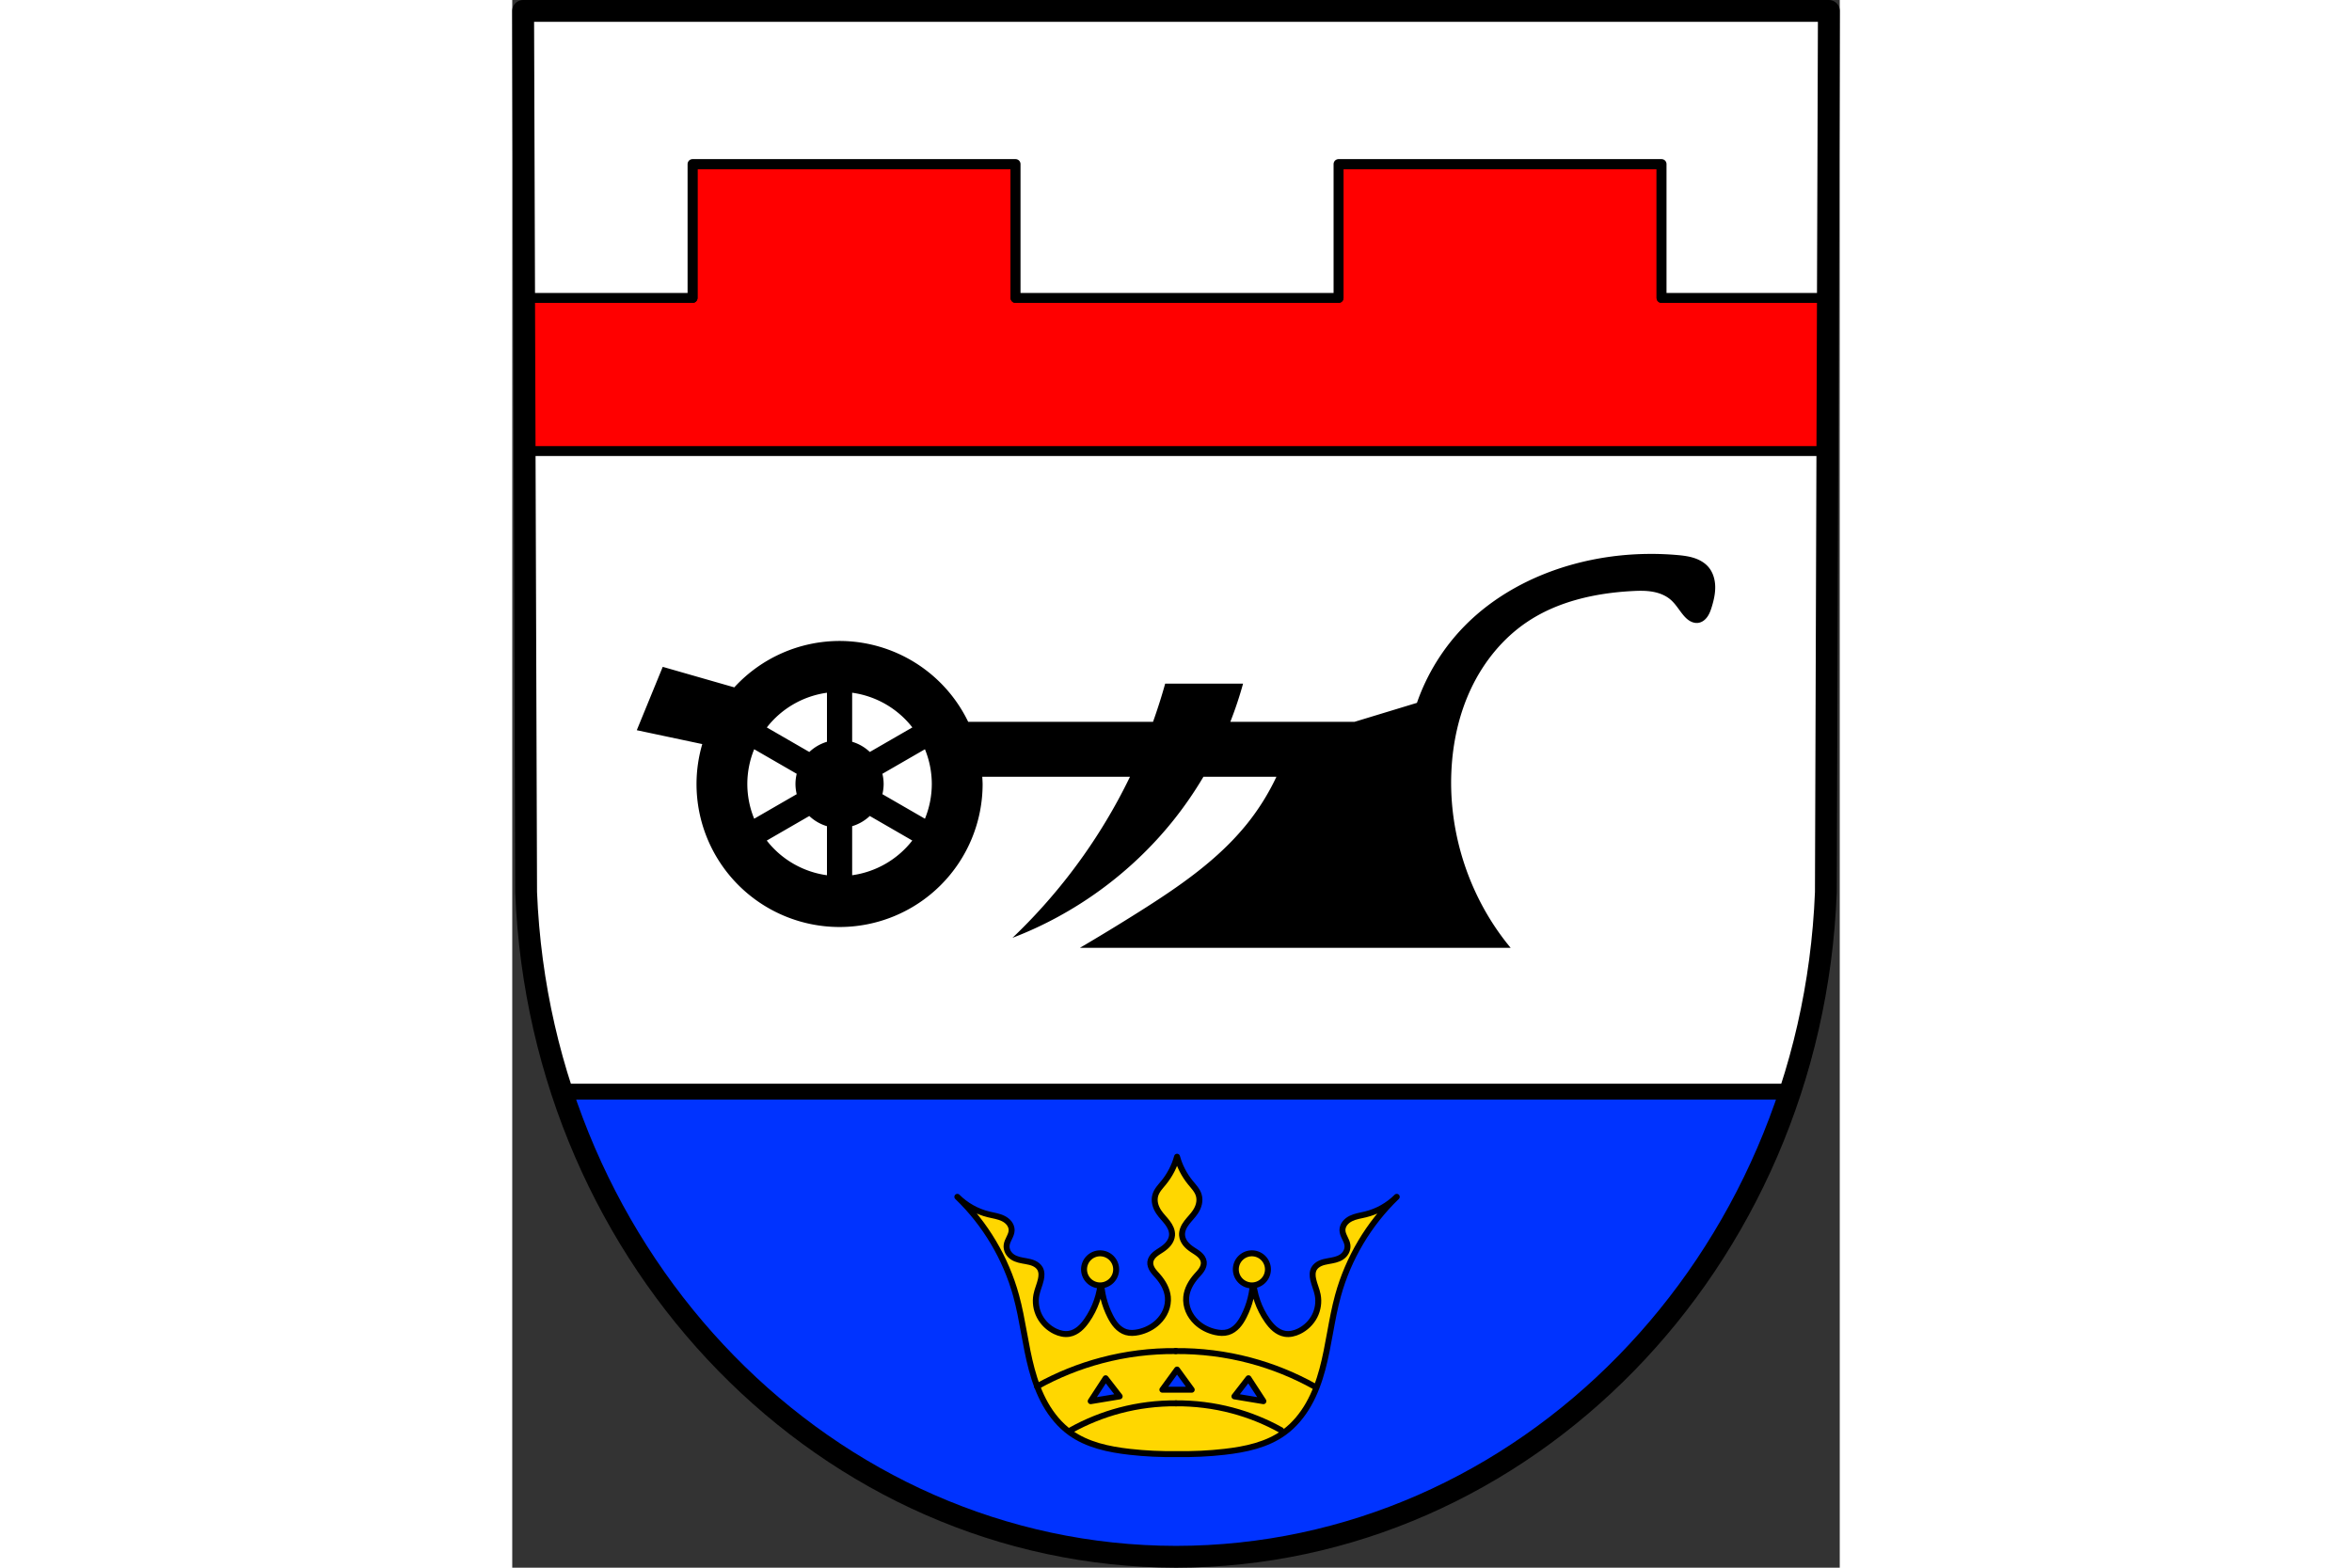 <?xml version="1.0" encoding="UTF-8" standalone="no"?><!-- Created with Inkscape (http://www.inkscape.org/) --><svg xmlns="http://www.w3.org/2000/svg" xmlns:cc="http://creativecommons.org/ns#" xmlns:dc="http://purl.org/dc/elements/1.1/" xmlns:inkscape="http://www.inkscape.org/namespaces/inkscape" xmlns:rdf="http://www.w3.org/1999/02/22-rdf-syntax-ns#" xmlns:sodipodi="http://sodipodi.sourceforge.net/DTD/sodipodi-0.dtd" xmlns:svg="http://www.w3.org/2000/svg" height="120" id="svg5006" inkscape:version="0.92.4 (5da689c313, 2019-01-14)" preserveAspectRatio="xMidYMid meet" sodipodi:docname="DEU Nasingen COA.svg" version="1.1" viewBox="0 0 177.109 209.192" width="180">
  <rect x="0" y="0" width="177.109" height="209.192" fill="#333333" stroke="none"/>
  <defs id="defs5000">
    <inkscape:path-effect effect="spiro" id="path-effect6282" is_visible="true"/>
    <inkscape:path-effect effect="spiro" id="path-effect6277" is_visible="true"/>
    <inkscape:path-effect effect="spiro" id="path-effect5975" is_visible="true"/>
    <inkscape:path-effect effect="spiro" id="path-effect5946" is_visible="true"/>
    <inkscape:path-effect effect="spiro" id="path-effect5946-6" is_visible="true"/>
    <inkscape:path-effect effect="spiro" id="path-effect5975-8" is_visible="true"/>
    <inkscape:path-effect effect="spiro" id="path-effect5975-2" is_visible="true"/>
    <inkscape:path-effect effect="spiro" id="path-effect5975-8-2" is_visible="true"/>
  </defs>
  <sodipodi:namedview bordercolor="#666666" borderopacity="1.0" fit-margin-bottom="0" fit-margin-left="0" fit-margin-right="0" fit-margin-top="0" id="base" inkscape:current-layer="layer1" inkscape:cx="334.69484" inkscape:cy="395.32389" inkscape:document-units="mm" inkscape:object-paths="false" inkscape:pageopacity="0.0" inkscape:pageshadow="2" inkscape:snap-midpoints="true" inkscape:snap-nodes="false" inkscape:snap-smooth-nodes="true" inkscape:window-height="745" inkscape:window-maximized="1" inkscape:window-width="1366" inkscape:window-x="-8" inkscape:window-y="-8" inkscape:zoom="0.69310253" pagecolor="#ffffff" showgrid="false"/>
  <g id="layer1" inkscape:groupmode="layer" inkscape:label="Ebene 1" transform="translate(-5.45,-5.588)">
    <path d="M 181.104,7.043 180.705,124.648 c -1.939,49.47 -40.246,88.649 -86.701,88.677 C 47.59,213.264 9.269,174.071 7.303,124.648 L 6.905,7.043 H 94.002 Z" id="path10563-0-6-2-3" inkscape:connector-curvature="0" sodipodi:nodetypes="ccccccc" style="fill:#0033ff;fill-opacity:1;fill-rule:evenodd;stroke:none;stroke-width:2.91;stroke-linecap:round;stroke-linejoin:round;stroke-miterlimit:4;stroke-dasharray:none;stroke-opacity:1"/>
    <path d="M 5.5 5.5 L 7.006 449.992 C 8.391 484.802 14.552 518.266 24.789 549.684 L 644.676 549.684 C 654.883 518.27 661.02 484.807 662.385 449.992 L 663.891 5.5 L 334.688 5.5 L 5.5 5.5 z " id="rect5775" style="fill:#ffffff;fill-opacity:1;stroke:#000000;stroke-width:8;stroke-linecap:round;stroke-linejoin:round;stroke-miterlimit:4;stroke-dasharray:none;stroke-opacity:1" transform="matrix(0.265,0,0,0.265,5.45,5.588)"/>
    <path d="M 90.775 82.619 L 90.775 150.016 L 7.295 150.016 L 7.295 227.135 L 662.096 227.135 L 662.096 150.016 L 578.615 150.016 L 578.615 82.619 L 416.002 82.619 L 416.002 150.016 L 253.389 150.016 L 253.389 82.619 L 90.775 82.619 z " id="rect5793" style="fill:#ff0000;fill-opacity:1;stroke:#000000;stroke-width:5;stroke-linecap:round;stroke-linejoin:round;stroke-miterlimit:4;stroke-dasharray:none;stroke-opacity:1" transform="matrix(0.265,0,0,0.265,5.45,5.588)"/>
    <path d="M 5.5 5.5 L 5.99 150.016 L 90.775 150.016 L 90.775 82.619 L 169.908 82.619 L 253.389 82.619 L 253.389 150.016 L 416.002 150.016 L 416.002 82.619 L 499.482 82.619 L 578.615 82.619 L 578.615 150.016 L 663.4 150.016 L 663.891 5.5 L 499.482 5.5 L 334.688 5.5 L 169.908 5.5 L 5.5 5.5 z " id="rect5793-4" style="fill:#ffffff;fill-opacity:1;stroke:#000000;stroke-width:5;stroke-linecap:round;stroke-linejoin:round;stroke-miterlimit:4;stroke-dasharray:none;stroke-opacity:1" transform="matrix(0.265,0,0,0.265,5.45,5.588)"/>
    <path d="M 181.104,7.043 180.705,124.648 c -1.939,49.47 -40.246,88.649 -86.701,88.677 C 47.59,213.264 9.269,174.071 7.303,124.648 L 6.905,7.043 H 94.002 Z" id="path10563-0-6-2" inkscape:connector-curvature="0" sodipodi:nodetypes="ccccccc" style="fill:none;fill-rule:evenodd;stroke:#000000;stroke-width:2.91;stroke-linecap:round;stroke-linejoin:round;stroke-miterlimit:4;stroke-dasharray:none;stroke-opacity:1"/>
    <path d="M 334.695 582.471 C 333.386 587.219 331.077 591.69 327.965 595.508 C 327.16 596.495 326.304 597.439 325.545 598.461 C 324.786 599.483 324.122 600.596 323.76 601.816 C 323.34 603.232 323.344 604.757 323.668 606.197 C 323.992 607.638 324.629 608.997 325.443 610.229 C 326.721 612.161 328.417 613.777 329.814 615.625 C 330.513 616.549 331.14 617.536 331.576 618.609 C 332.012 619.683 332.254 620.848 332.172 622.004 C 332.065 623.511 331.407 624.944 330.482 626.139 C 329.558 627.333 328.375 628.305 327.125 629.152 C 325.892 629.988 324.579 630.72 323.461 631.703 C 322.902 632.195 322.393 632.75 321.998 633.381 C 321.603 634.012 321.323 634.721 321.236 635.461 C 321.074 636.844 321.594 638.233 322.354 639.4 C 323.113 640.568 324.104 641.563 325.021 642.611 C 327.624 645.586 329.702 649.19 330.068 653.125 C 330.285 655.458 329.888 657.836 328.994 660.002 C 328.1 662.168 326.715 664.123 325.021 665.742 C 322.36 668.287 318.946 669.996 315.35 670.789 C 313.273 671.247 311.077 671.402 309.041 670.789 C 307.186 670.231 305.557 669.057 304.248 667.629 C 302.939 666.201 301.931 664.522 301.051 662.797 C 298.136 657.085 296.54 650.705 296.424 644.293 C 296.002 651.645 293.496 658.867 289.273 664.9 C 288.184 666.457 286.973 667.947 285.51 669.16 C 284.046 670.373 282.315 671.302 280.443 671.629 C 278.02 672.052 275.506 671.442 273.293 670.367 C 269.965 668.751 267.162 666.059 265.461 662.773 C 263.76 659.488 263.179 655.624 263.893 651.994 C 264.409 649.368 265.569 646.907 266.143 644.293 C 266.343 643.38 266.472 642.445 266.432 641.512 C 266.391 640.578 266.175 639.644 265.723 638.826 C 265.047 637.605 263.877 636.713 262.604 636.141 C 261.33 635.568 259.949 635.286 258.574 635.041 C 256.242 634.625 253.802 634.27 251.844 632.938 C 250.891 632.289 250.085 631.418 249.555 630.395 C 249.024 629.371 248.777 628.197 248.9 627.051 C 249.044 625.719 249.666 624.494 250.25 623.289 C 250.834 622.084 251.403 620.82 251.424 619.48 C 251.444 618.2 250.947 616.939 250.162 615.928 C 249.377 614.916 248.317 614.142 247.17 613.572 C 244.876 612.434 242.281 612.102 239.793 611.496 C 233.883 610.056 228.386 606.963 224.088 602.658 C 238.161 616.196 248.498 633.579 253.674 652.408 C 257.026 664.602 258.241 677.302 261.527 689.514 C 263.17 695.62 265.341 701.616 268.465 707.113 C 271.589 712.611 275.694 717.609 280.807 721.33 C 289.41 727.592 300.254 729.868 310.828 731.062 C 318.748 731.957 326.726 732.334 334.695 732.189 C 342.664 732.334 350.643 731.957 358.562 731.062 C 369.136 729.868 379.978 727.592 388.582 721.33 C 393.694 717.609 397.8 712.611 400.924 707.113 C 404.048 701.616 406.22 695.62 407.863 689.514 C 411.149 677.302 412.363 664.602 415.715 652.408 C 420.891 633.579 431.229 616.196 445.303 602.658 C 441.005 606.963 435.506 610.056 429.596 611.496 C 427.107 612.102 424.515 612.434 422.221 613.572 C 421.074 614.142 420.012 614.916 419.227 615.928 C 418.441 616.939 417.945 618.2 417.965 619.48 C 417.988 620.82 418.554 622.084 419.139 623.289 C 419.723 624.494 420.344 625.719 420.488 627.051 C 420.612 628.197 420.366 629.371 419.836 630.395 C 419.306 631.418 418.498 632.289 417.545 632.938 C 415.586 634.27 413.149 634.625 410.816 635.041 C 409.442 635.286 408.058 635.568 406.785 636.141 C 405.512 636.713 404.342 637.605 403.666 638.826 C 403.214 639.644 403 640.578 402.959 641.512 C 402.918 642.445 403.046 643.38 403.246 644.293 C 403.819 646.907 404.98 649.368 405.496 651.994 C 406.21 655.624 405.631 659.488 403.93 662.773 C 402.229 666.059 399.424 668.751 396.096 670.367 C 393.883 671.442 391.371 672.052 388.947 671.629 C 387.075 671.302 385.342 670.373 383.879 669.16 C 382.416 667.947 381.205 666.457 380.115 664.9 C 375.893 658.867 373.387 651.645 372.965 644.293 C 372.849 650.705 371.255 657.085 368.34 662.797 C 367.459 664.522 366.452 666.201 365.143 667.629 C 363.834 669.057 362.204 670.231 360.35 670.789 C 358.314 671.402 356.117 671.247 354.041 670.789 C 350.445 669.996 347.029 668.287 344.367 665.742 C 342.674 664.123 341.291 662.168 340.396 660.002 C 339.502 657.836 339.103 655.458 339.32 653.125 C 339.687 649.19 341.764 645.586 344.367 642.611 C 345.285 641.563 346.278 640.568 347.037 639.4 C 347.796 638.233 348.315 636.844 348.152 635.461 C 348.065 634.721 347.786 634.012 347.391 633.381 C 346.996 632.75 346.487 632.195 345.928 631.703 C 344.809 630.72 343.498 629.988 342.266 629.152 C 341.015 628.305 339.831 627.333 338.906 626.139 C 337.982 624.944 337.326 623.511 337.219 622.004 C 337.137 620.848 337.378 619.683 337.814 618.609 C 338.25 617.536 338.876 616.549 339.574 615.625 C 340.972 613.777 342.67 612.161 343.947 610.229 C 344.761 608.997 345.399 607.638 345.723 606.197 C 346.047 604.757 346.049 603.232 345.629 601.816 C 345.267 600.596 344.603 599.483 343.844 598.461 C 343.085 597.439 342.228 596.495 341.424 595.508 C 338.312 591.69 336.005 587.219 334.695 582.471 z M 334.697 689.635 L 342.088 699.785 L 334.697 699.785 L 327.305 699.785 L 334.697 689.635 z M 298.738 694.02 L 305.807 703.137 L 298.514 704.346 L 291.223 705.555 L 298.738 694.02 z M 370.648 694.02 L 378.166 705.555 L 370.875 704.346 L 363.582 703.137 L 370.648 694.02 z " id="path5944" style="fill:#ffd700;fill-opacity:1;stroke:#000000;stroke-width:3;stroke-linecap:round;stroke-linejoin:round;stroke-miterlimit:4;stroke-dasharray:none;stroke-opacity:1" transform="matrix(0.265,0,0,0.265,5.45,5.588)"/>
    <path d="m 83.878,172.832 a 2.142,2.142 0 0 0 -2.141,2.141 2.142,2.142 0 0 0 2.141,2.141 2.142,2.142 0 0 0 2.141,-2.141 2.142,2.142 0 0 0 -2.141,-2.141 z m 20.251,0 a 2.142,2.142 0 0 0 -2.141,2.141 2.142,2.142 0 0 0 2.141,2.141 2.142,2.142 0 0 0 2.141,-2.141 2.142,2.142 0 0 0 -2.141,-2.141 z" id="path5948" inkscape:connector-curvature="0" style="fill:#ffd700;fill-opacity:1;stroke:#000000;stroke-width:0.794;stroke-linecap:round;stroke-linejoin:round;stroke-miterlimit:4;stroke-dasharray:none;stroke-opacity:1"/>
    <path d="m -99.938,185.921 c -3.23,-0.031 -6.465,0.375 -9.587,1.203 -2.89,0.767 -5.684,1.894 -8.296,3.349" id="path5973" inkscape:connector-curvature="0" inkscape:original-d="m -99.938299,185.92116 c -2.998871,0.24557 -6.470091,0.39278 -9.587411,1.20288 -2.88642,0.7501 -5.33398,2.10959 -8.29636,3.34916" inkscape:path-effect="#path-effect5975" sodipodi:nodetypes="cac" style="fill:none;stroke:#000000;stroke-width:0.766;stroke-linecap:round;stroke-linejoin:round;stroke-miterlimit:4;stroke-dasharray:none;stroke-opacity:1" transform="matrix(1.036,0,0,1.036,197.531,-6.739)"/>
    <path d="m -99.938,185.921 c -3.23,-0.031 -6.465,0.375 -9.587,1.203 -2.89,0.767 -5.684,1.894 -8.296,3.349" id="path5973-6" inkscape:connector-curvature="0" inkscape:original-d="m -99.938299,185.92116 c -2.998871,0.24557 -6.470091,0.39278 -9.587411,1.20288 -2.88642,0.7501 -5.33398,2.10959 -8.29636,3.34916" inkscape:path-effect="#path-effect5975-8" sodipodi:nodetypes="cac" style="fill:none;stroke:#000000;stroke-width:0.766;stroke-linecap:round;stroke-linejoin:round;stroke-miterlimit:4;stroke-dasharray:none;stroke-opacity:1" transform="matrix(-1.036,0,0,1.036,-9.587,-6.739)"/>
    <path d="m -99.938,185.921 c -3.23,-0.031 -6.465,0.375 -9.587,1.203 -2.89,0.767 -5.684,1.894 -8.296,3.349" id="path5973-5" inkscape:connector-curvature="0" inkscape:original-d="m -99.938299,185.92116 c -2.998871,0.24557 -6.470091,0.39278 -9.587411,1.20288 -2.88642,0.7501 -5.33398,2.10959 -8.29636,3.34916" inkscape:path-effect="#path-effect5975-2" sodipodi:nodetypes="cac" style="fill:none;stroke:#000000;stroke-width:1.008;stroke-linecap:round;stroke-linejoin:round;stroke-miterlimit:4;stroke-dasharray:none;stroke-opacity:1" transform="matrix(0.787,0,0,0.787,172.704,46.53)"/>
    <path d="m -99.938,185.921 c -3.23,-0.031 -6.465,0.375 -9.587,1.203 -2.89,0.767 -5.684,1.894 -8.296,3.349" id="path5973-6-7" inkscape:connector-curvature="0" inkscape:original-d="m -99.938299,185.92116 c -2.998871,0.24557 -6.470091,0.39278 -9.587411,1.20288 -2.88642,0.7501 -5.33398,2.10959 -8.29636,3.34916" inkscape:path-effect="#path-effect5975-8-2" sodipodi:nodetypes="cac" style="fill:none;stroke:#000000;stroke-width:1.008;stroke-linecap:round;stroke-linejoin:round;stroke-miterlimit:4;stroke-dasharray:none;stroke-opacity:1" transform="matrix(-0.787,0,0,0.787,15.304,46.53)"/>
    <path d="m 157.294,79.501 c -3.503,0.007 -7.005,0.472 -10.381,1.406 -5.411,1.497 -10.531,4.244 -14.454,8.259 -2.818,2.885 -4.99,6.399 -6.31,10.21 l -8.321,2.53 h -16.575 c 0.655,-1.667 1.224,-3.367 1.698,-5.094 H 92.56 c -0.478,1.717 -1.02,3.416 -1.62,5.094 H 66.279 A 19.085,19.085 0 0 0 49.118,91.118 19.085,19.085 0 0 0 35.074,97.309 l -9.545,-2.738 -3.463,8.455 8.737,1.852 a 19.085,19.085 0 0 0 -0.768,5.324 19.085,19.085 0 0 0 19.085,19.085 19.085,19.085 0 0 0 19.085,-19.085 19.085,19.085 0 0 0 -0.048,-0.962 H 87.864 c -0.515,1.065 -1.054,2.119 -1.62,3.158 -3.695,6.793 -8.458,13.004 -14.059,18.337 8.337,-3.191 15.801,-8.629 21.393,-15.587 1.502,-1.868 2.865,-3.846 4.087,-5.909 h 9.737 c -1.038,2.206 -2.331,4.291 -3.852,6.195 -3.903,4.886 -9.167,8.478 -14.454,11.816 -2.612,1.649 -5.251,3.255 -7.915,4.818 h 57.472 c -5.385,-6.477 -8.262,-14.986 -7.915,-23.402 0.16,-3.883 0.993,-7.761 2.666,-11.269 1.673,-3.508 4.205,-6.636 7.429,-8.806 4.084,-2.75 9.079,-3.859 13.995,-4.129 0.903,-0.05 1.814,-0.073 2.706,0.076 0.892,0.149 1.771,0.481 2.456,1.071 0.639,0.551 1.077,1.293 1.606,1.95 0.258,0.321 0.544,0.627 0.891,0.847 0.348,0.221 0.764,0.352 1.173,0.3 0.25,-0.032 0.489,-0.131 0.697,-0.273 0.208,-0.142 0.385,-0.327 0.531,-0.531 0.293,-0.409 0.462,-0.893 0.608,-1.375 0.267,-0.883 0.471,-1.796 0.444,-2.718 -0.027,-0.922 -0.303,-1.859 -0.903,-2.559 -0.505,-0.59 -1.212,-0.981 -1.952,-1.216 -0.74,-0.235 -1.518,-0.324 -2.292,-0.39 -1.163,-0.099 -2.332,-0.147 -3.5,-0.144 z M 50.8,98.026 a 12.306,12.306 0 0 1 8.031,4.628 l -5.674,3.276 a 5.882,5.882 0 0 0 -2.357,-1.36 z m -3.362,5.16e-4 v 6.545 a 5.882,5.882 0 0 0 -2.353,1.361 l -5.67,-3.274 a 12.306,12.306 0 0 1 8.023,-4.632 z m -9.711,7.54 5.676,3.277 a 5.882,5.882 0 0 0 -0.166,1.359 5.882,5.882 0 0 0 0.166,1.359 l -5.675,3.277 a 12.306,12.306 0 0 1 -0.915,-4.636 12.306,12.306 0 0 1 0.915,-4.636 z m 22.783,5.1e-4 a 12.306,12.306 0 0 1 0.915,4.636 12.306,12.306 0 0 1 -0.915,4.636 l -5.676,-3.277 a 5.882,5.882 0 0 0 0.166,-1.359 5.882,5.882 0 0 0 -0.166,-1.359 z m -7.357,8.906 5.67,3.274 a 12.306,12.306 0 0 1 -8.023,4.632 v -6.545 a 5.882,5.882 0 0 0 2.353,-1.361 z m -8.072,0.002 a 5.882,5.882 0 0 0 2.357,1.36 v 6.545 a 12.306,12.306 0 0 1 -8.031,-4.628 z" id="path6210" inkscape:connector-curvature="0" style="fill:#000000;fill-opacity:1;stroke:none;stroke-width:0.265;stroke-linecap:round;stroke-linejoin:round;stroke-miterlimit:4;stroke-dasharray:none;stroke-opacity:1"/>
  </g>
</svg>
